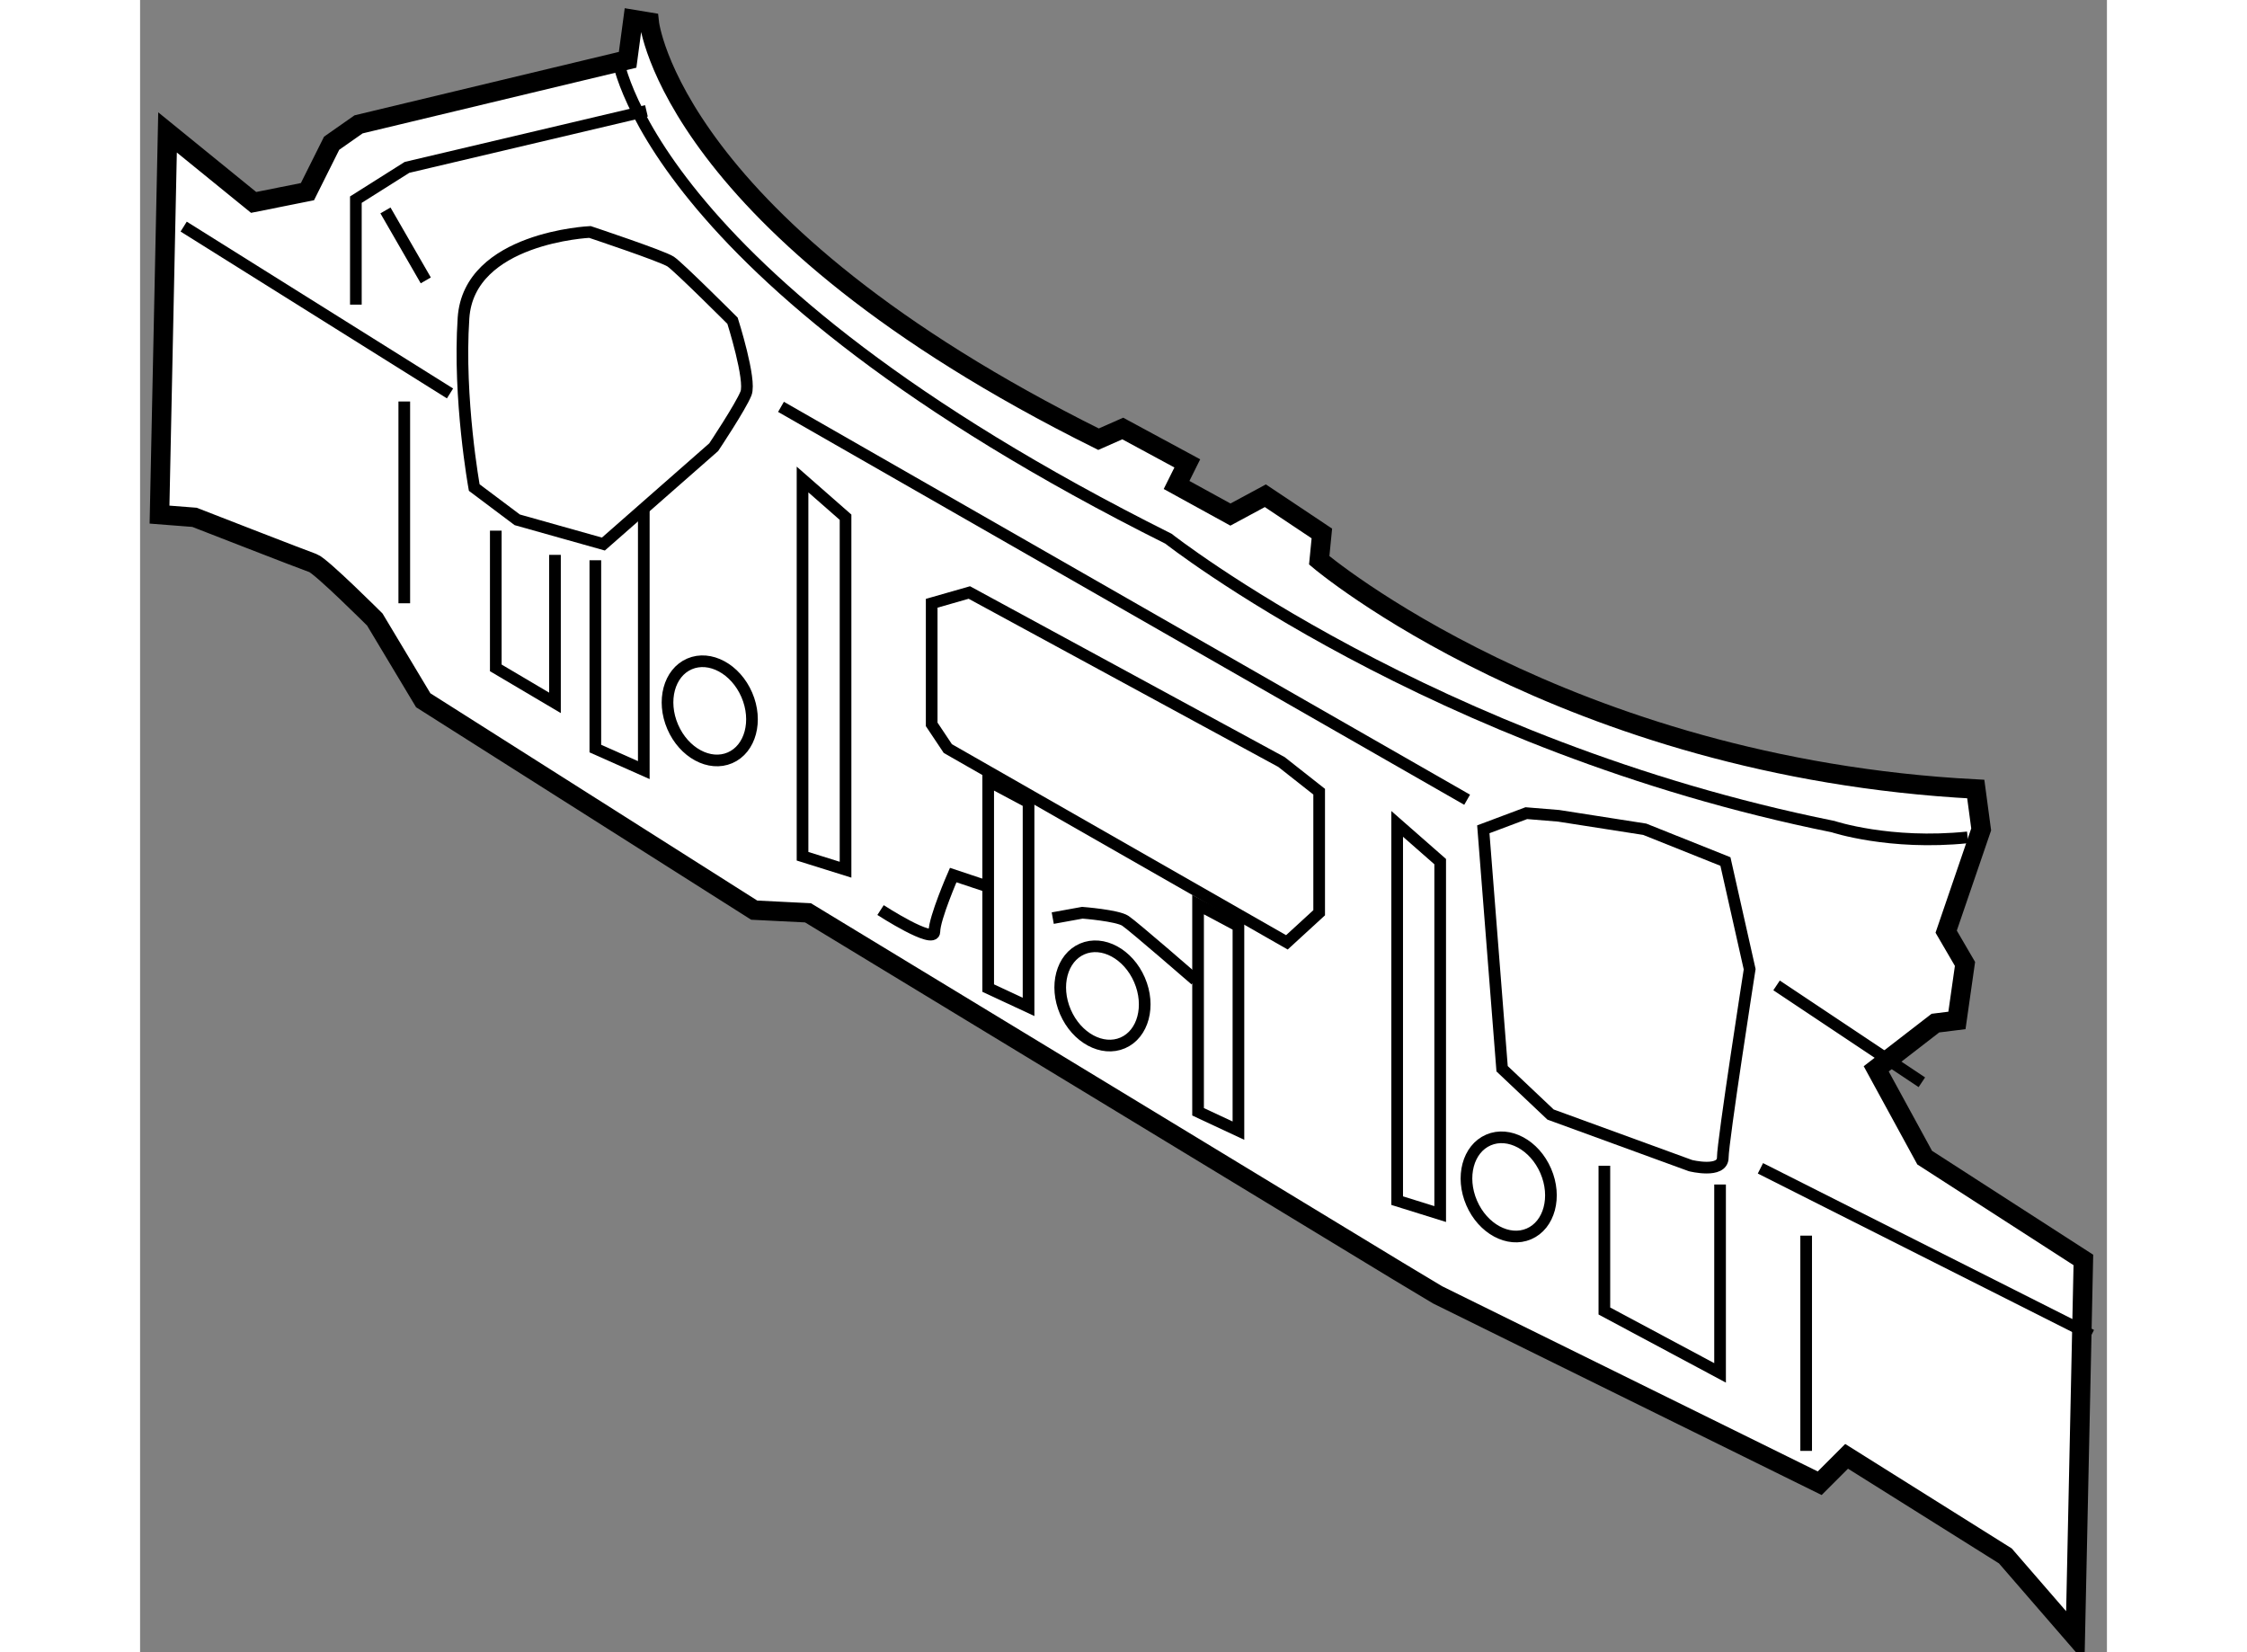 <?xml version="1.0" encoding="utf-8"?>
<!-- Generator: Adobe Illustrator 15.1.0, SVG Export Plug-In . SVG Version: 6.00 Build 0)  -->
<!DOCTYPE svg PUBLIC "-//W3C//DTD SVG 1.1//EN" "http://www.w3.org/Graphics/SVG/1.1/DTD/svg11.dtd">
<svg version="1.1" xmlns="http://www.w3.org/2000/svg" xmlns:xlink="http://www.w3.org/1999/xlink" x="0px" y="0px" width="244.8px"
	 height="180px" viewBox="14.97 110.987 50.577 42.486" enable-background="new 0 0 244.8 180" xml:space="preserve">
	
<rect x="14.97" y="110.987" width="50.577" height="42.486" fill="#808080" stroke="none"/>
	
<g><path fill="#FFFFFF" stroke="#000000" stroke-width="0.5" d="M15.676,114.392l2.214,1.8l1.384-0.277l0.622-1.245l0.692-0.485
				l6.919-1.66l0.139-1.038l0.416,0.069c0,0,0.553,5.258,11.554,10.725l0.623-0.275l1.66,0.897l-0.276,0.555l1.385,0.761l0.898-0.484
				l1.453,0.97l-0.068,0.69c0,0,6.296,5.329,16.883,5.882l0.139,1.038l-0.9,2.629l0.484,0.83l-0.207,1.453l-0.554,0.069l-1.522,1.176
				l1.246,2.283l4.081,2.631l-0.207,9.687l-1.799-2.076l-4.082-2.561l-0.692,0.692l-9.825-4.844l-1.038-0.623l-15.153-9.201
				l-1.383-0.069l-8.511-5.397l-1.245-2.076c0,0-1.385-1.383-1.592-1.452c-0.208-0.07-3.045-1.176-3.045-1.176l-0.899-0.07
				L15.676,114.392z"></path><line fill="none" stroke="#000000" stroke-width="0.3" x1="16.091" y1="116.814" x2="22.94" y2="121.104"></line><path fill="none" stroke="#000000" stroke-width="0.3" d="M26.538,116.952c0,0-3.112,0.138-3.251,2.213
				c-0.139,2.076,0.276,4.359,0.276,4.359l1.106,0.83l2.215,0.623l2.837-2.491c0,0,0.692-1.037,0.83-1.383s-0.346-1.868-0.346-1.868
				s-1.385-1.385-1.592-1.522C28.406,117.574,26.538,116.952,26.538,116.952z"></path><path fill="none" stroke="#000000" stroke-width="0.3" d="M50.617,131.897l-1.106,0.415l0.483,6.157l1.246,1.178l3.598,1.313
				c0,0,0.831,0.208,0.831-0.208c0-0.415,0.691-4.842,0.691-4.842l-0.623-2.769l-2.075-0.83l-2.215-0.346L50.617,131.897z"></path><polyline fill="none" stroke="#000000" stroke-width="0.3" points="20.519,118.82 20.519,116.121 21.834,115.291 27.991,113.838 
						"></polyline><path fill="none" stroke="#000000" stroke-width="0.3" d="M27.23,112.385c0,0,0.623,5.675,14.185,12.455
				c0,0,6.78,5.327,17.09,7.403c0,0,1.453,0.484,3.46,0.277"></path><line fill="none" stroke="#000000" stroke-width="0.3" x1="31.451" y1="121.449" x2="49.095" y2="131.552"></line><polyline fill="none" stroke="#000000" stroke-width="0.3" points="24.117,124.632 24.117,128.161 25.639,129.061 25.639,125.255 
						"></polyline><polyline fill="none" stroke="#000000" stroke-width="0.3" points="26.677,125.393 26.677,130.236 27.923,130.79 27.923,124.079 
						"></polyline><polygon fill="none" stroke="#000000" stroke-width="0.3" points="33.111,124.287 33.111,133.351 32.005,133.005 32.005,123.664 
				32.005,123.317 		"></polygon><polygon fill="none" stroke="#000000" stroke-width="0.3" points="48.402,133.143 48.402,142.206 47.296,141.861 47.296,132.521 
				47.296,132.173 		"></polygon><path fill="none" stroke="#000000" stroke-width="0.3" d="M34.011,134.389c0,0,1.385,0.898,1.385,0.553s0.483-1.453,0.483-1.453
				l0.831,0.277"></path><polygon fill="none" stroke="#000000" stroke-width="0.3" points="36.779,131.067 36.779,136.395 37.817,136.879 37.817,131.62 		
				"></polygon><polygon fill="none" stroke="#000000" stroke-width="0.3" points="42.176,134.249 42.176,139.576 43.214,140.061 43.214,134.802 
						"></polygon><path fill="none" stroke="#000000" stroke-width="0.3" d="M38.439,134.596l0.761-0.138c0,0,0.9,0.069,1.107,0.208
				c0.208,0.138,1.799,1.521,1.799,1.521"></path><polygon fill="none" stroke="#000000" stroke-width="0.3" points="35.326,126.5 35.326,129.614 35.741,130.236 44.46,135.219 
				45.29,134.458 45.29,131.345 44.321,130.582 36.294,126.223 		"></polygon><polyline fill="none" stroke="#000000" stroke-width="0.3" points="52.624,140.963 52.624,144.699 55.599,146.29 55.599,141.446 
						"></polyline><line fill="none" stroke="#000000" stroke-width="0.3" x1="56.637" y1="141.03" x2="65.147" y2="145.32"></line><line fill="none" stroke="#000000" stroke-width="0.3" x1="57.052" y1="136.326" x2="60.788" y2="138.817"></line><line fill="none" stroke="#000000" stroke-width="0.3" x1="21.28" y1="116.398" x2="22.317" y2="118.197"></line><line fill="none" stroke="#000000" stroke-width="0.3" x1="57.813" y1="148.296" x2="57.813" y2="142.761"></line><line fill="none" stroke="#000000" stroke-width="0.3" x1="21.764" y1="126.5" x2="21.764" y2="121.311"></line><ellipse transform="matrix(0.918 -0.396 0.396 0.918 -48.773 22.29)" fill="none" stroke="#000000" stroke-width="0.3" cx="29.615" cy="129.307" rx="1.038" ry="1.315"></ellipse><ellipse transform="matrix(0.918 -0.396 0.396 0.918 -50.851 26.889)" fill="none" stroke="#000000" stroke-width="0.3" cx="39.716" cy="136.64" rx="1.038" ry="1.316"></ellipse><ellipse transform="matrix(0.918 -0.396 0.396 0.918 -51.943 31.427)" fill="none" stroke="#000000" stroke-width="0.3" cx="50.165" cy="141.554" rx="1.038" ry="1.315"></ellipse></g>


</svg>
